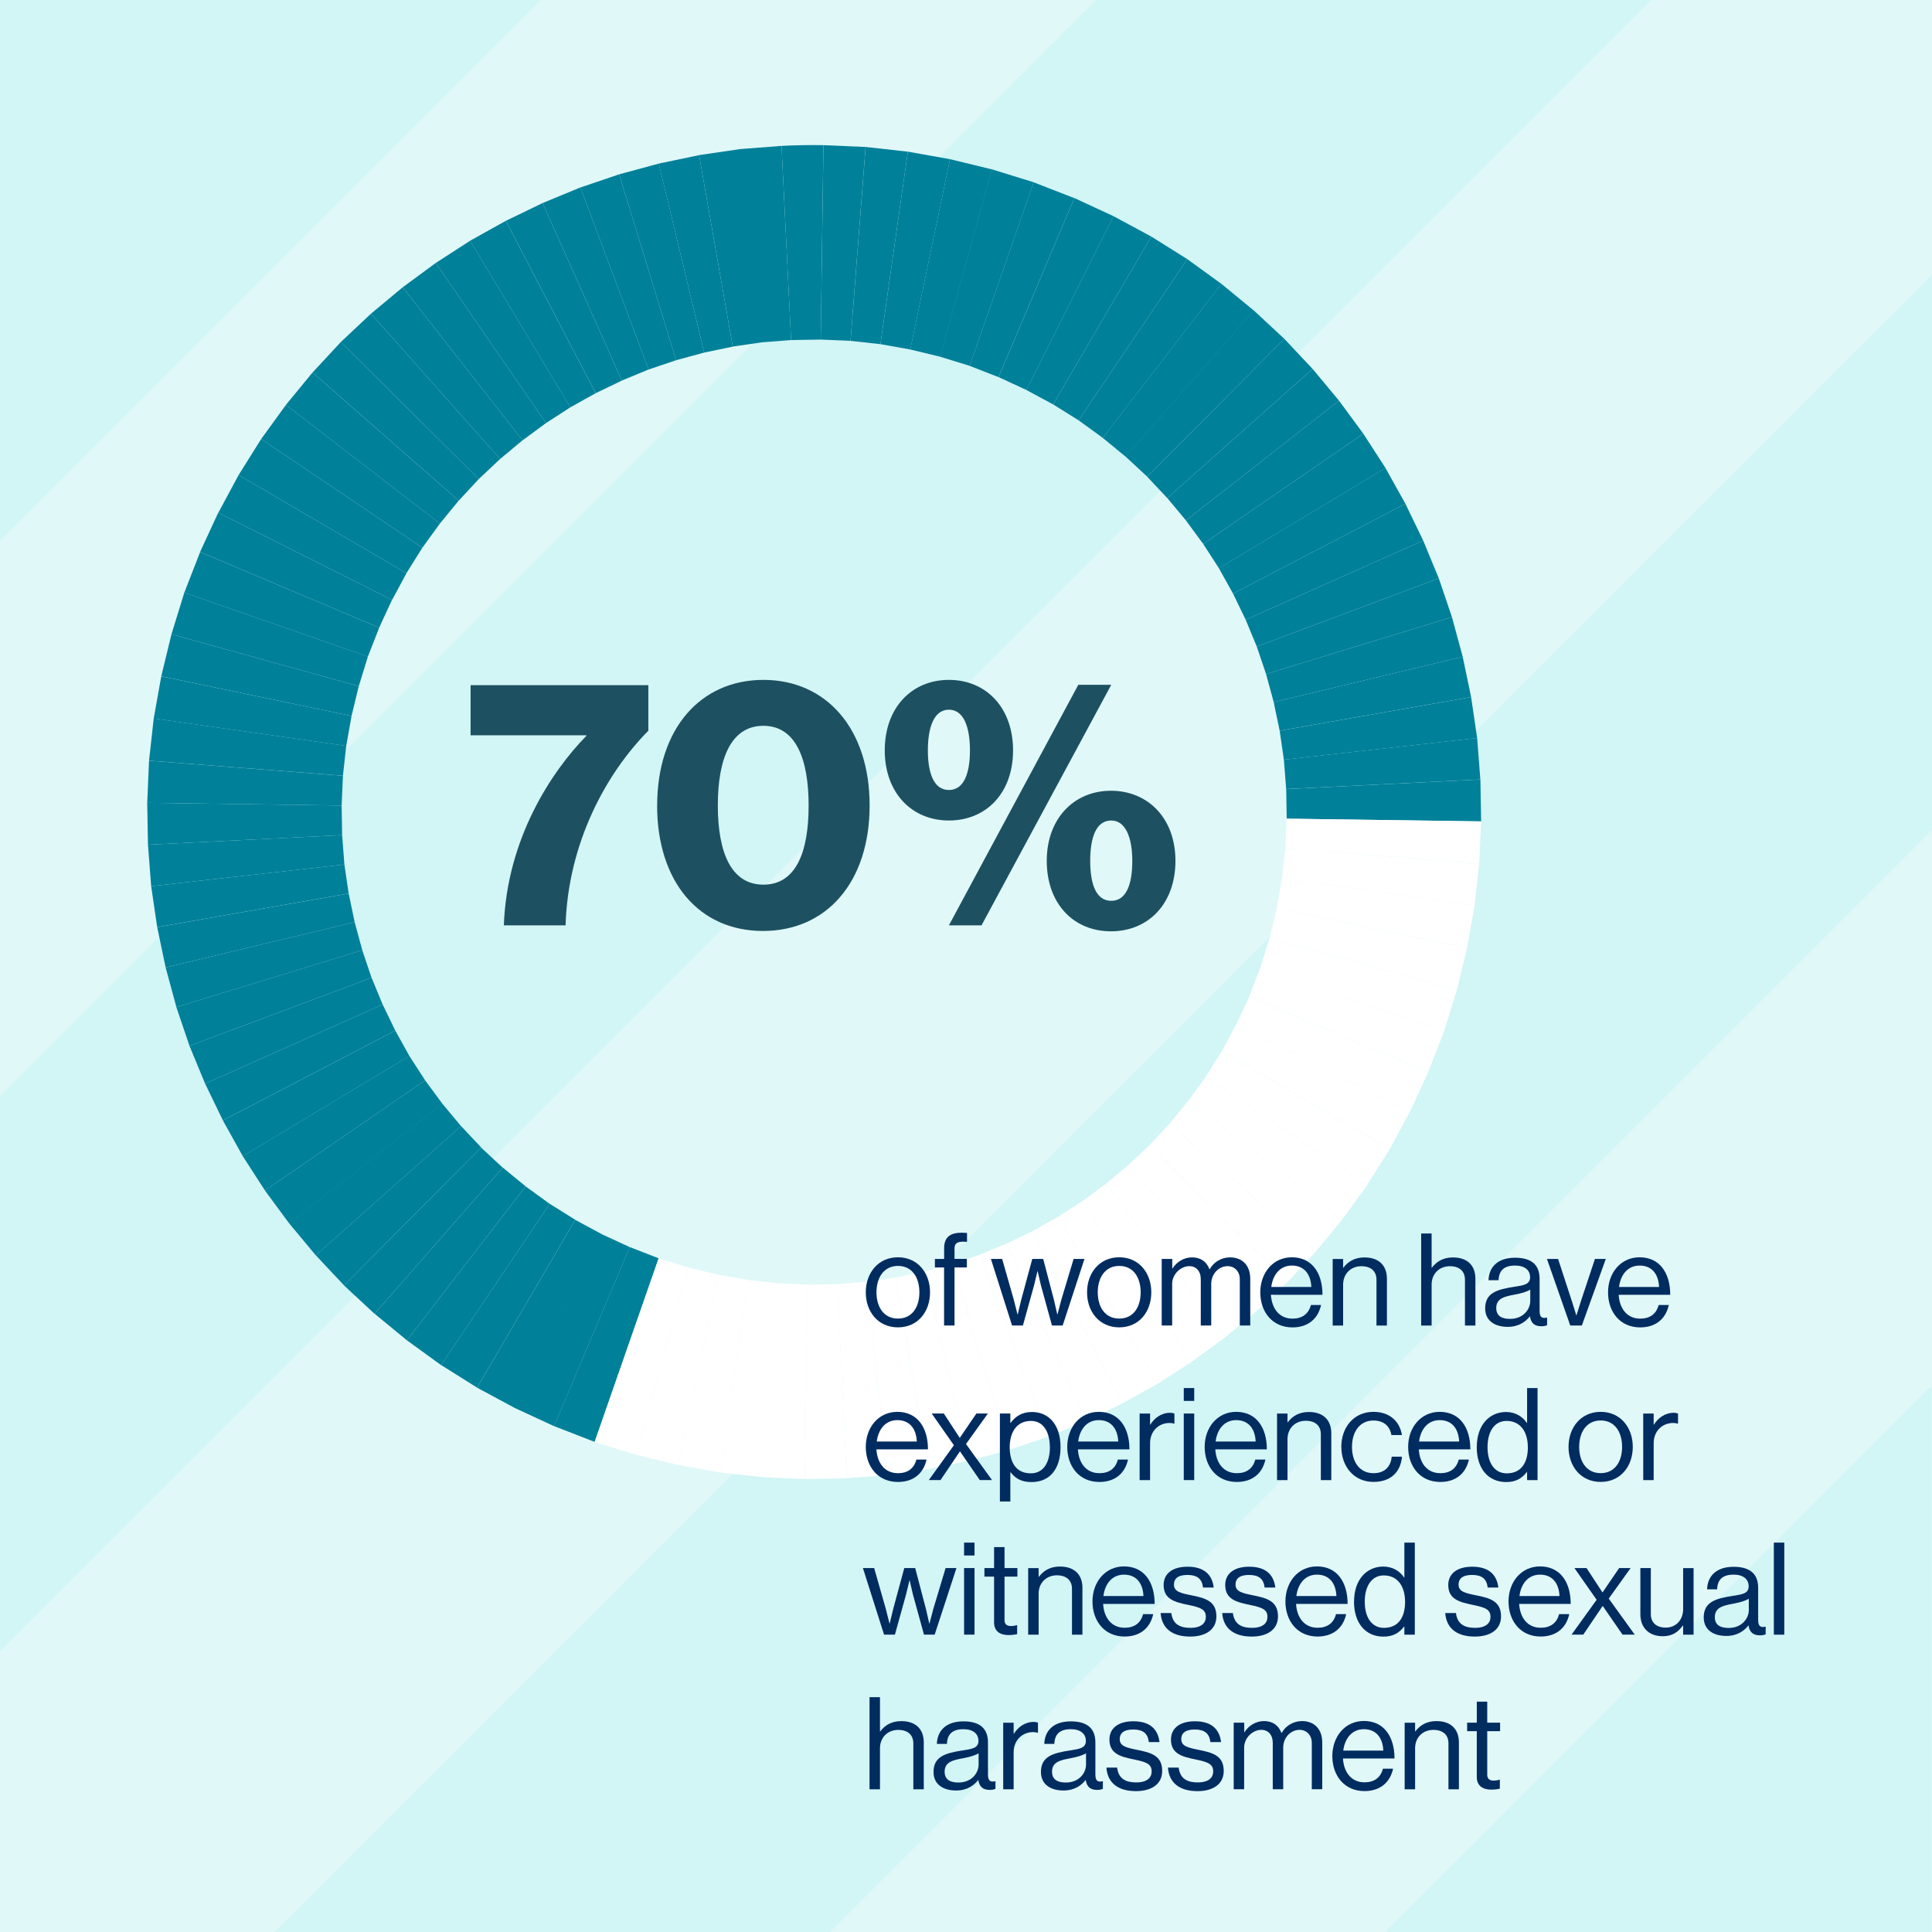 <svg xmlns="http://www.w3.org/2000/svg" xmlns:xlink="http://www.w3.org/1999/xlink" viewBox="0 0 392.12 392.12" xmlns:v="https://vecta.io/nano"><style>.A{isolation:isolate}</style><g class="A"><path d="M0 0h392.12v392.12H0z" fill="#e1f8f9"/><path d="M392.11 392.12V281.15L281.15 392.12h110.96zm-223.66 0l223.67-223.66V55.75L55.74 392.12h112.71zM0 0v109.76L109.76 0H0zm0 335.16L335.16 0h-112.7L0 222.45v112.71z" fill="#d2f5f6"/><g fill="#fff"><path d="M175.88 260.17l4.4 39.22 8.31-1.22-6.83-38.86-5.89.86m-11.96.56l-.55 39.46 8.5-.14-1.94-39.41-6.01.1"/><path d="M169.92 260.62l1.94 39.41 8.42-.65-4.4-39.22-5.96.46"/></g><path d="M127.81 253.11l-15.37 36.33 8.25 3.21 12.99-37.26-5.86-2.28" fill="#008099"/><g fill="#fff"><path d="M193.27 256.54l11.55 37.73 7.87-2.67-13.84-36.95-5.58 1.89"/><path d="M187.57 258.09l9.21 38.36 8.04-2.18-11.55-37.73-5.7 1.55m-53.89-2.69l-12.99 37.26 8.46 2.61 10.54-38.02-6.01-1.85m12.06 3.31l-8.07 38.62 8.56 1.53 5.57-39.07-6.06-1.08"/><path d="M139.69 257.25l-10.54 38.02 8.52 2.07 8.07-38.62-6.05-1.46m12.11 2.53l-5.57 39.07 8.57.95 3.06-39.35-6.07-.67m47.06-5.14l13.84 36.95 7.67-3.17-16.07-36.03-5.44 2.25m-40.99 5.82l-3.06 39.35 8.55.37.55-39.46-6.05-.26m23.92-1.17l6.83 38.86 8.19-1.71-9.21-38.36-5.8 1.21m55.6-31.27l29.67 26.01 5.4-6.57-31.25-24.09-3.82 4.65"/><path d="M241.2 223.39l31.25 24.09 5.03-6.93-32.72-22.06-3.55 4.9"/><path d="M244.75 218.49l32.72 22.06 4.58-7.31-34.06-19.92-3.24 5.17m-40.46 33.92l16.07 36.03 7.47-3.61-18.24-34.98-5.3 2.56"/><path d="M248 213.32l34.06 19.92 4.12-7.66-35.27-17.69-2.92 5.42m-14.67 19.11l27.99 27.82 5.75-6.19-29.67-26.01-4.06 4.38m-18.6 14.56l20.34 33.81 6.98-4.51-22.37-32.5-4.95 3.2"/><path d="M209.58 249.84l18.24 34.98 7.25-4.04-20.34-33.81-5.14 2.86m10.09-6.05l22.37 32.5 6.71-4.94-24.33-31.06-4.75 3.5"/><path d="M224.43 240.28l24.33 31.06 6.43-5.35-26.2-29.5-4.55 3.79"/><path d="M228.98 236.49l26.2 29.5 6.12-5.75-27.99-27.82-4.33 4.07"/></g><g fill="#008099"><path d="M69.44 169.5l-39.41 1.94.65 8.42 39.22-4.4-.46-5.96"/><path d="M69.9 175.46l-39.22 4.4 1.22 8.31 38.86-6.83-.86-5.89m-.56-11.96l-39.46-.55.15 8.5 39.41-1.94-.1-6.01"/></g><path d="M250.92 207.9l35.27 17.69 3.68-7.96-36.33-15.37-2.61 5.65" fill="#fff"/><g fill="#008099"><path d="M70.77 181.35l-38.86 6.83 1.71 8.18 38.36-9.21-1.21-5.8m4.64 17.08l-36.95 13.84 3.17 7.67 36.03-16.07-2.25-5.44"/><path d="M73.52 192.85L35.79 204.4l2.67 7.87 36.95-13.84-1.89-5.58"/><path d="M71.98 187.15l-38.36 9.21 2.18 8.04 37.73-11.55-1.55-5.7m2.69-53.89l-37.26-12.99-2.61 8.46 38.02 10.54 1.85-6.01"/><path d="M74.67 133.26l2.29-5.86-36.34-15.37-3.21 8.25 37.26 12.99zm-1.85 6.01L34.8 128.73l-2.07 8.52 38.62 8.07 1.46-6.05"/><path d="M71.35 145.32l-38.62-8.06-1.53 8.56 39.07 5.57 1.08-6.06m-1.75 12.12l-39.35-3.06-.37 8.55 39.46.55.26-6.05m8.06 46.43l-36.03 16.07 3.61 7.46 34.98-18.24-2.56-5.3m44.51 46.64l-17.68 35.27 7.96 3.68 15.37-36.33-5.65-2.61m-15.49-9.73l-24.09 31.25 6.93 5.03 22.06-32.72-4.9-3.55m-9.03-7.89l-27.83 27.99 6.19 5.75 26.01-29.67-4.38-4.06m19.11 14.67l-19.92 34.06 7.66 4.13 17.68-35.27-5.42-2.92"/><path d="M111.58 244.33l-22.06 32.72 7.31 4.58 19.92-34.06-5.17-3.24m-9.55-7.37l-26.01 29.67 6.57 5.4 24.09-31.25-4.65-3.82m-18.95-22.65l-33.81 20.34 4.51 6.98 32.5-22.37-3.2-4.95m10.5 14.25l-29.5 26.2 5.75 6.12 27.83-27.99-4.07-4.33"/><path d="M80.22 209.17l-34.98 18.24 4.04 7.25 33.81-20.34-2.86-5.14m6.05 10.08l-32.5 22.37 4.94 6.71 31.06-24.33-3.5-4.75m3.51 4.75l-31.06 24.33 5.35 6.43 29.5-26.2-3.79-4.55m-19.52-72.64l-39.07-5.57-.95 8.57 39.35 3.06.67-6.07m84.33-81.89l-4.4-39.22-8.31 1.22 6.83 38.86 5.89-.86m5.95-.46l-1.94-39.41-8.42.65 4.4 39.22 5.96-.46"/><path d="M131.64 74.99L117.8 38.04l-7.67 3.17 16.07 36.03 5.44-2.25m17.08-4.64l-6.83-38.86-8.19 1.71 9.22 38.36 5.8-1.21"/><path d="M142.92 71.56l-9.21-38.36-8.04 2.18 11.55 37.73 5.7-1.55"/><path d="M137.22 73.11l-11.55-37.73-7.87 2.67L131.64 75l5.58-1.89m29.35-4.19l.55-39.46c-2.84-.04-5.68 0-8.5.15l1.94 39.41 6.01-.1m24.22 3.48l10.54-38.02-8.52-2.07-8.07 38.62 6.05 1.46m6.02 1.86l12.99-37.26-8.46-2.61L190.8 72.4l6.01 1.85"/><path d="M178.69 69.85l5.57-39.07-8.57-.95-3.06 39.35 6.06.67"/><path d="M184.75 70.93l8.07-38.62-8.56-1.53-5.56 39.07 6.06 1.08m-12.14-1.75l3.06-39.35-8.55-.37-.55 39.46 6.05.26M93.1 101.61L63.43 75.6l-5.4 6.57 31.25 24.09 3.82-4.65m-7.37 9.55L53.01 89.1l-4.58 7.31 34.06 19.92 3.24-5.17"/><path d="M89.29 106.26L58.04 82.17l-5.03 6.93 32.72 22.06 3.55-4.9m113.39-29.72l15.37-36.33-8.25-3.21-12.99 37.26 5.86 2.28"/><path d="M97.17 97.23L69.18 69.41l-5.74 6.19 29.67 26.01 4.06-4.38M76.95 127.4l2.61-5.65-35.27-17.69-3.68 7.96 36.33 15.37z"/><path d="M82.49 116.33L48.43 96.41l-4.12 7.66 35.27 17.69 2.92-5.42m33.26-33.67L95.42 48.86l-6.98 4.51 22.37 32.5 4.95-3.2"/><path d="M120.9 79.8l-18.24-34.98-7.25 4.04 20.34 33.81 5.14-2.86"/><path d="M126.2 77.24l-16.07-36.03-7.46 3.61 18.24 34.98 5.3-2.56M101.5 93.16l-26.2-29.5-6.12 5.75 27.99 27.82 4.33-4.07"/><path d="M110.81 85.87l-22.37-32.5-6.71 4.94 24.33 31.06 4.75-3.5"/><path d="M106.06 89.37L81.73 58.31l-6.43 5.35 26.2 29.5 4.55-3.79m153.67 58.93l38.86-6.83-1.71-8.18-38.36 9.21 1.21 5.8"/><path d="M255.07 131.22l36.95-13.84-3.17-7.67-36.03 16.07 2.25 5.44m5.51 22.97l39.22-4.4-1.22-8.31-38.86 6.83.86 5.89"/><path d="M261.04 160.14l39.41-1.94-.65-8.42-39.22 4.4.46 5.96m-52.72-80.99l17.69-35.27-7.96-3.68-15.37 36.34 5.65 2.61"/><path d="M258.51 142.5l38.36-9.21-2.18-8.04-37.73 11.55 1.55 5.7m2.64 23.66l39.46.55-.15-8.5-39.41 1.94.1 6.01"/></g><g fill="#fff"><path d="M253.53 202.25l36.33 15.37 3.21-8.25-37.26-12.99-2.28 5.86m7.35-30.04l39.35 3.06.37-8.55-39.46-.55-.26 6.05m-3.21 18.17l38.02 10.54 2.07-8.52-38.62-8.07-1.46 6.05"/><path d="M255.81 196.39h0l37.26 12.99 2.61-8.46-38.02-10.54-1.86 6.01m4.41-18.12l39.07 5.57.95-8.57-39.35-3.06-.67 6.07"/><path d="M259.13 184.33l38.62 8.06 1.53-8.56-39.07-5.57-1.08 6.06"/></g><g fill="#008099"><path d="M256.96 136.8l37.73-11.55-2.67-7.87-36.95 13.84 1.89 5.58m-33.15-47.93l24.09-31.25-6.93-5.03-22.06 32.72 4.9 3.55"/><path d="M228.45 92.68l26.01-29.67-6.57-5.4-24.09 31.25 4.65 3.82m4.38 4.07l27.83-27.99-6.19-5.75-26.01 29.67 4.38 4.06m-13.93-11.43l22.06-32.72-7.31-4.58-19.92 34.06 5.17 3.24"/><path d="M213.74 82.07l19.92-34.06-7.66-4.13-17.69 35.27 5.42 2.92m36.53 38.41l34.98-18.24-4.04-7.25-33.81 20.34 2.86 5.14"/><path d="M236.91 101.08l29.5-26.2-5.75-6.12-27.83 27.99 4.07 4.33m15.92 24.7l36.03-16.07-3.61-7.47-34.98 18.24 2.56 5.3"/><path d="M247.4 115.34L281.21 95l-4.51-6.98-32.5 22.37 3.2 4.95"/><path d="M244.2 110.39l32.5-22.37-4.94-6.71-31.06 24.33 3.5 4.75"/><path d="M240.7 105.64l31.06-24.33-5.35-6.43-29.5 26.2 3.79 4.55"/></g><path d="M119 149.38v-.14H95.51v-10.18h36.08v9.25c-8.54 8.61-16.3 22.77-16.8 39.5h-12.53c.64-17.72 9.82-31.39 16.72-38.43m14.4 14.09c0-15.51 8.75-25.48 21.56-25.48s21.56 9.97 21.56 25.48-8.68 25.48-21.64 25.48-21.49-9.96-21.49-25.48m30.75 0c0-9.46-2.63-16.16-9.18-16.16s-9.25 6.62-9.25 16.16 2.7 16.08 9.25 16.08 9.18-6.48 9.18-16.08m15.45-11.17c0-8.68 5.48-14.31 13.02-14.31s13.02 5.62 13.02 14.31-5.48 14.23-13.02 14.23-13.02-5.62-13.02-14.23m17.29 0c0-4.77-1.28-8.26-4.27-8.26s-4.27 3.49-4.27 8.26 1.28 8.04 4.27 8.04 4.27-3.27 4.27-8.04m21.99-13.31h6.69l-26.33 48.82h-6.62l26.26-48.82zm-6.4 35.73c0-8.61 5.55-14.23 13.03-14.23s13.09 5.55 13.09 14.23-5.48 14.3-13.09 14.3-13.03-5.62-13.03-14.3m17.36 0c0-4.7-1.35-8.19-4.27-8.19-3.06 0-4.27 3.42-4.27 8.19s1.21 8.11 4.27 8.11 4.27-3.34 4.27-8.11" fill="#1d5161"/><g fill="#002c60"><use xlink:href="#B"/><path d="M189.76 255.52h1.86v-2.17c0-2.33 1.33-3.16 3.58-3.16l1.07.05v1.8l-.68-.03c-1.36 0-1.86.34-1.86 1.44v2.06h2.51v1.73h-2.51v11.79h-2.12v-11.79h-1.86v-1.73z"/><use xlink:href="#C"/><use xlink:href="#B" x="44.91"/><path d="M235.8,255.52h2.12v1.93h.05c.84-1.31,2.27-2.25,3.97-2.25s2.95.84,3.53,2.4h.05c.86-1.54,2.48-2.4,4.13-2.4,2.4,0,4.1,1.54,4.1,4.34v9.49h-2.12v-9.38c0-1.67-1.12-2.67-2.48-2.67-1.75,0-3.32,1.52-3.32,3.63v8.42h-2.12v-9.38c0-1.67-.94-2.67-2.33-2.67-1.65,0-3.48,1.52-3.48,3.63v8.42h-2.12v-13.51Z"/><use xlink:href="#D"/><path d="M272.6 257.3h.05c.97-1.28 2.33-2.09 4.29-2.09 2.82 0 4.55 1.54 4.55 4.34v9.49h-2.12v-9.31c0-1.75-1.15-2.74-3.06-2.74-2.14 0-3.71 1.52-3.71 3.74v8.31h-2.12v-13.51h2.12v1.78zm17.96 0h.05c.97-1.28 2.33-2.09 4.29-2.09 2.82 0 4.55 1.54 4.55 4.34v9.49h-2.12v-9.31c0-1.75-1.15-2.74-3.06-2.74-2.14 0-3.71 1.52-3.71 3.74v8.31h-2.12v-18.69h2.12v6.95z"/><use xlink:href="#E"/><path d="M313.96 255.52h2.27l2.8 8.57.89 2.85h.05l.89-2.85 2.85-8.57h2.2l-4.86 13.51h-2.35l-4.73-13.51z"/><use xlink:href="#D" x="70.58"/><use xlink:href="#D" x="-80.07" y="31.37"/><path d="M193.6 293.32l-4.5-6.43h2.46l3.21 4.91h.05l3.35-4.91h2.33l-4.44 6.19 5.28 7.32h-2.48l-4-5.8h-.05l-3.92 5.8h-2.38l5.1-7.08zm9.34-6.43h2.12v1.91h.05c1.02-1.39 2.38-2.22 4.34-2.22 3.42 0 5.8 2.61 5.8 7.11s-2.22 7.11-5.88 7.11c-1.83 0-3.14-.55-4.26-1.99h-.05v5.93h-2.12v-17.85zm10.14 6.83c0-3.03-1.28-5.33-3.84-5.33-2.95 0-4.31 2.4-4.31 5.33s1.18 5.31 4.29 5.31c2.59 0 3.87-2.25 3.87-5.31z"/><use xlink:href="#F"/><use xlink:href="#G"/><path d="M240.26 281.72h2.12v2.61h-2.12v-2.61zm0 5.17h2.12v13.51h-2.12v-13.51z"/><use xlink:href="#F" x="27.89"/><path d="M261.31 288.67h.05c.97-1.28 2.33-2.09 4.29-2.09 2.82 0 4.55 1.54 4.55 4.34v9.49h-2.12v-9.31c0-1.75-1.15-2.74-3.06-2.74-2.14 0-3.71 1.52-3.71 3.74v8.31h-2.12V286.9h2.12v1.78zm10.92 4.99c0-3.92 2.51-7.11 6.53-7.11 3.19 0 5.31 1.83 5.78 4.71h-2.14c-.31-1.83-1.59-2.95-3.63-2.95-2.88 0-4.37 2.38-4.37 5.36s1.49 5.33 4.37 5.33c2.2 0 3.5-1.25 3.69-3.35h2.09c-.29 3.24-2.41 5.12-5.78 5.12-4.03 0-6.53-3.19-6.53-7.11z"/><use xlink:href="#F" x="69.19"/><path d="M299.73 293.69c0-4.5 2.59-7.11 5.93-7.11 1.91 0 3.37.94 4.23 2.22h.05v-7.08h2.12v18.69h-2.12v-1.65h-.05c-1.02 1.31-2.27 2.04-4.18 2.04-3.69 0-5.99-2.77-5.99-7.11zm10.36.03c0-3.14-1.52-5.33-4.31-5.33-2.56 0-3.87 2.3-3.87 5.33s1.31 5.31 3.9 5.31c3.01 0 4.29-2.25 4.29-5.31zm8.26-.06c0-3.92 2.51-7.11 6.53-7.11s6.51 3.19 6.51 7.11-2.46 7.11-6.51 7.11-6.53-3.19-6.53-7.11zm10.87 0c0-2.98-1.46-5.36-4.34-5.36s-4.37 2.38-4.37 5.36 1.49 5.33 4.37 5.33 4.34-2.35 4.34-5.33z"/><use xlink:href="#G" x="102.21"/><use xlink:href="#C" x="-25.98" y="62.74"/><path d="M195.67 313.09h2.12v2.61h-2.12v-2.61zm0 5.17h2.12v13.51h-2.12v-13.51zm4.13 0h1.96V314h2.12v4.26h2.61v1.73h-2.61v8.78c0 .94.5 1.25 1.36 1.25a3.9 3.9 0 0 0 1.12-.18h.08v1.83c-.5.1-1.07.18-1.7.18-1.73 0-2.98-.71-2.98-2.61v-9.25h-1.96v-1.73zm11 1.78h.05c.97-1.28 2.33-2.09 4.29-2.09 2.82 0 4.55 1.54 4.55 4.34v9.49h-2.12v-9.31c0-1.75-1.15-2.74-3.06-2.74-2.14 0-3.71 1.52-3.71 3.74v8.31h-2.12v-13.51h2.12v1.78z"/><use xlink:href="#H"/><use xlink:href="#I"/><use xlink:href="#I" x="12.5"/><use xlink:href="#H" x="39.16"/><path d="M274.82 325.06c0-4.5 2.59-7.11 5.93-7.11 1.91 0 3.37.94 4.23 2.22h.05v-7.08h2.12v18.69h-2.12v-1.65h-.05c-1.02 1.31-2.27 2.04-4.18 2.04-3.69 0-5.99-2.77-5.99-7.11zm10.35.02c0-3.14-1.52-5.33-4.31-5.33-2.56 0-3.87 2.3-3.87 5.33s1.31 5.31 3.9 5.31c3.01 0 4.29-2.25 4.29-5.31z"/><use xlink:href="#I" x="57.77"/><use xlink:href="#H" x="84.44"/><path d="M324.05 324.69l-4.5-6.43h2.46l3.21 4.91h.05l3.35-4.91h2.33l-4.44 6.19 5.28 7.32h-2.48l-4-5.8h-.05l-3.92 5.8h-2.38l5.1-7.08zm17.56 7.09v-1.86h-.05c-.97 1.31-2.12 2.17-4.08 2.17-2.77 0-4.55-1.67-4.55-4.47v-9.36h2.12v9.31c0 1.75 1.12 2.77 3.03 2.77 2.14 0 3.53-1.62 3.53-3.76v-8.31h2.12v13.51h-2.12z"/><use xlink:href="#E" x="44.36" y="62.73"/><path d="M360.02 313.09h2.12v18.69h-2.12v-18.69zM178.6 351.41h.05c.97-1.28 2.33-2.09 4.29-2.09 2.82 0 4.55 1.54 4.55 4.34v9.49h-2.12v-9.31c0-1.75-1.15-2.74-3.06-2.74-2.14 0-3.71 1.52-3.71 3.74v8.31h-2.12v-18.69h2.12v6.95z"/><use xlink:href="#E" x="-111.96" y="94.1"/><path d="M205.73,351.88h.05c.81-1.31,2.22-2.4,4.03-2.4.39,0,.6.05.86.16v2.04h-.08c-.31-.1-.52-.13-.94-.13-2.09,0-3.92,1.57-3.92,4.1v7.5h-2.12v-13.51h2.12v2.25Z"/><use xlink:href="#E" x="-90.16" y="94.1"/><use xlink:href="#J"/><use xlink:href="#J" x="12.49"/><path d="M250.41,349.63h2.12v1.93h.05c.84-1.31,2.27-2.25,3.97-2.25s2.95.84,3.53,2.4h.05c.86-1.54,2.48-2.4,4.13-2.4,2.4,0,4.1,1.54,4.1,4.34v9.49h-2.12v-9.38c0-1.67-1.12-2.67-2.48-2.67-1.75,0-3.32,1.52-3.32,3.63v8.42h-2.12v-9.38c0-1.67-.94-2.67-2.33-2.67-1.65,0-3.48,1.52-3.48,3.63v8.42h-2.12v-13.51Z"/><use xlink:href="#H" x="48.68" y="31.37"/><path d="M287.21 351.41h.05c.97-1.28 2.33-2.09 4.29-2.09 2.82 0 4.55 1.54 4.55 4.34v9.49h-2.12v-9.31c0-1.75-1.15-2.74-3.06-2.74-2.14 0-3.71 1.52-3.71 3.74v8.31h-2.12v-13.51h2.12v1.78zm10.56-1.78h1.96v-4.26h2.12v4.26h2.61v1.73h-2.61v8.78c0 .94.5 1.25 1.36 1.25a3.9 3.9 0 0 0 1.12-.18h.08v1.83c-.5.1-1.07.18-1.7.18-1.73 0-2.98-.71-2.98-2.61v-9.25h-1.96v-1.73z"/></g></g><defs ><path id="B" d="M175.72 262.29c0-3.92 2.51-7.11 6.53-7.11s6.51 3.19 6.51 7.11-2.46 7.11-6.51 7.11-6.53-3.19-6.53-7.11zm10.88 0c0-2.98-1.46-5.36-4.34-5.36s-4.37 2.38-4.37 5.36 1.49 5.33 4.37 5.33 4.34-2.35 4.34-5.33z"/><path id="C" d="M201.13 255.52h2.27l2.38 8.34.73 2.9h.05l.68-2.85 2.27-8.39h2.22l2.2 8.39.65 2.85h.05l.76-2.9 2.51-8.34h2.2l-4.42 13.51h-2.17l-2.25-8.18-.65-2.82h-.05l-.68 2.82-2.27 8.18h-2.2l-4.29-13.51z"/><path id="D" d="M255.79 262.29c0-3.92 2.56-7.11 6.4-7.11 4.05 0 6.22 3.14 6.22 7.61h-10.46c.16 2.74 1.65 4.84 4.37 4.84 1.96 0 3.27-.94 3.74-2.77h2.06c-.63 2.9-2.74 4.55-5.8 4.55-4.13 0-6.53-3.19-6.53-7.11zm2.23-1.09h8.13c-.13-2.69-1.52-4.34-3.95-4.34s-3.87 1.88-4.18 4.34z"/><path id="E" d="M310.53 267.16h-.03c-.81 1.05-2.2 2.14-4.5 2.14-2.56 0-4.57-1.2-4.57-3.76 0-3.19 2.51-3.84 5.88-4.37 1.91-.29 3.24-.47 3.24-1.93s-1.1-2.38-3.03-2.38c-2.2 0-3.29.94-3.37 2.98h-2.04c.08-2.61 1.8-4.57 5.38-4.57 2.88 0 4.99 1.07 4.99 4.29v6.43c0 1.1.26 1.7 1.44 1.44h.08v1.54c-.26.1-.6.21-1.15.21-1.39 0-2.12-.63-2.33-2.01zm.05-3.11v-2.3c-.71.44-1.93.78-3.08.99-2.12.39-3.82.76-3.82 2.74 0 1.8 1.41 2.2 2.8 2.2 2.82 0 4.1-2.06 4.1-3.63z"/><path id="F" d="M216.61 293.66c0-3.92 2.56-7.11 6.4-7.11 4.05 0 6.22 3.14 6.22 7.61h-10.46c.16 2.74 1.65 4.84 4.37 4.84 1.96 0 3.27-.94 3.74-2.77h2.06c-.63 2.9-2.74 4.55-5.8 4.55-4.13 0-6.53-3.19-6.53-7.11zm2.22-1.09h8.13c-.13-2.69-1.52-4.34-3.95-4.34s-3.87 1.88-4.18 4.34z"/><path id="G" d="M233.42 289.14h.05c.81-1.31 2.22-2.4 4.03-2.4.39 0 .6.05.86.16v2.04h-.08c-.31-.1-.52-.13-.94-.13-2.09 0-3.92 1.57-3.92 4.1v7.5h-2.12V286.9h2.12v2.25z"/><path id="H" d="M221.73 325.03c0-3.92 2.56-7.11 6.4-7.11 4.05 0 6.22 3.14 6.22 7.61h-10.46c.16 2.74 1.65 4.84 4.37 4.84 1.96 0 3.27-.94 3.74-2.77h2.06c-.63 2.9-2.74 4.55-5.8 4.55-4.13 0-6.53-3.19-6.53-7.11zm2.22-1.1h8.13c-.13-2.69-1.52-4.34-3.95-4.34s-3.87 1.88-4.18 4.34z"/><path id="I" d="M235.56,327.38h2.17c.29,2.35,1.86,3.01,3.87,3.01,2.22,0,3.14-.97,3.14-2.22,0-1.52-1.05-1.91-3.53-2.43-2.67-.55-5.04-1.1-5.04-4.05,0-2.25,1.73-3.71,4.86-3.71,3.35,0,4.99,1.59,5.31,4.23h-2.17c-.21-1.78-1.18-2.56-3.19-2.56s-2.72.86-2.72,1.93c0,1.46,1.31,1.75,3.63,2.22,2.72.55,4.99,1.15,4.99,4.26,0,2.72-2.22,4.1-5.33,4.1-3.71,0-5.78-1.75-5.99-4.78Z"/><path id="J" d="M224.56,358.75h2.17c.29,2.35,1.86,3.01,3.87,3.01,2.22,0,3.14-.97,3.14-2.22,0-1.52-1.05-1.91-3.53-2.43-2.67-.55-5.04-1.1-5.04-4.05,0-2.25,1.73-3.71,4.86-3.71,3.35,0,4.99,1.59,5.31,4.23h-2.17c-.21-1.78-1.18-2.56-3.19-2.56s-2.72.86-2.72,1.93c0,1.46,1.31,1.75,3.63,2.22,2.72.55,4.99,1.15,4.99,4.26,0,2.72-2.22,4.1-5.33,4.1-3.71,0-5.78-1.75-5.99-4.78Z"/></defs></svg>